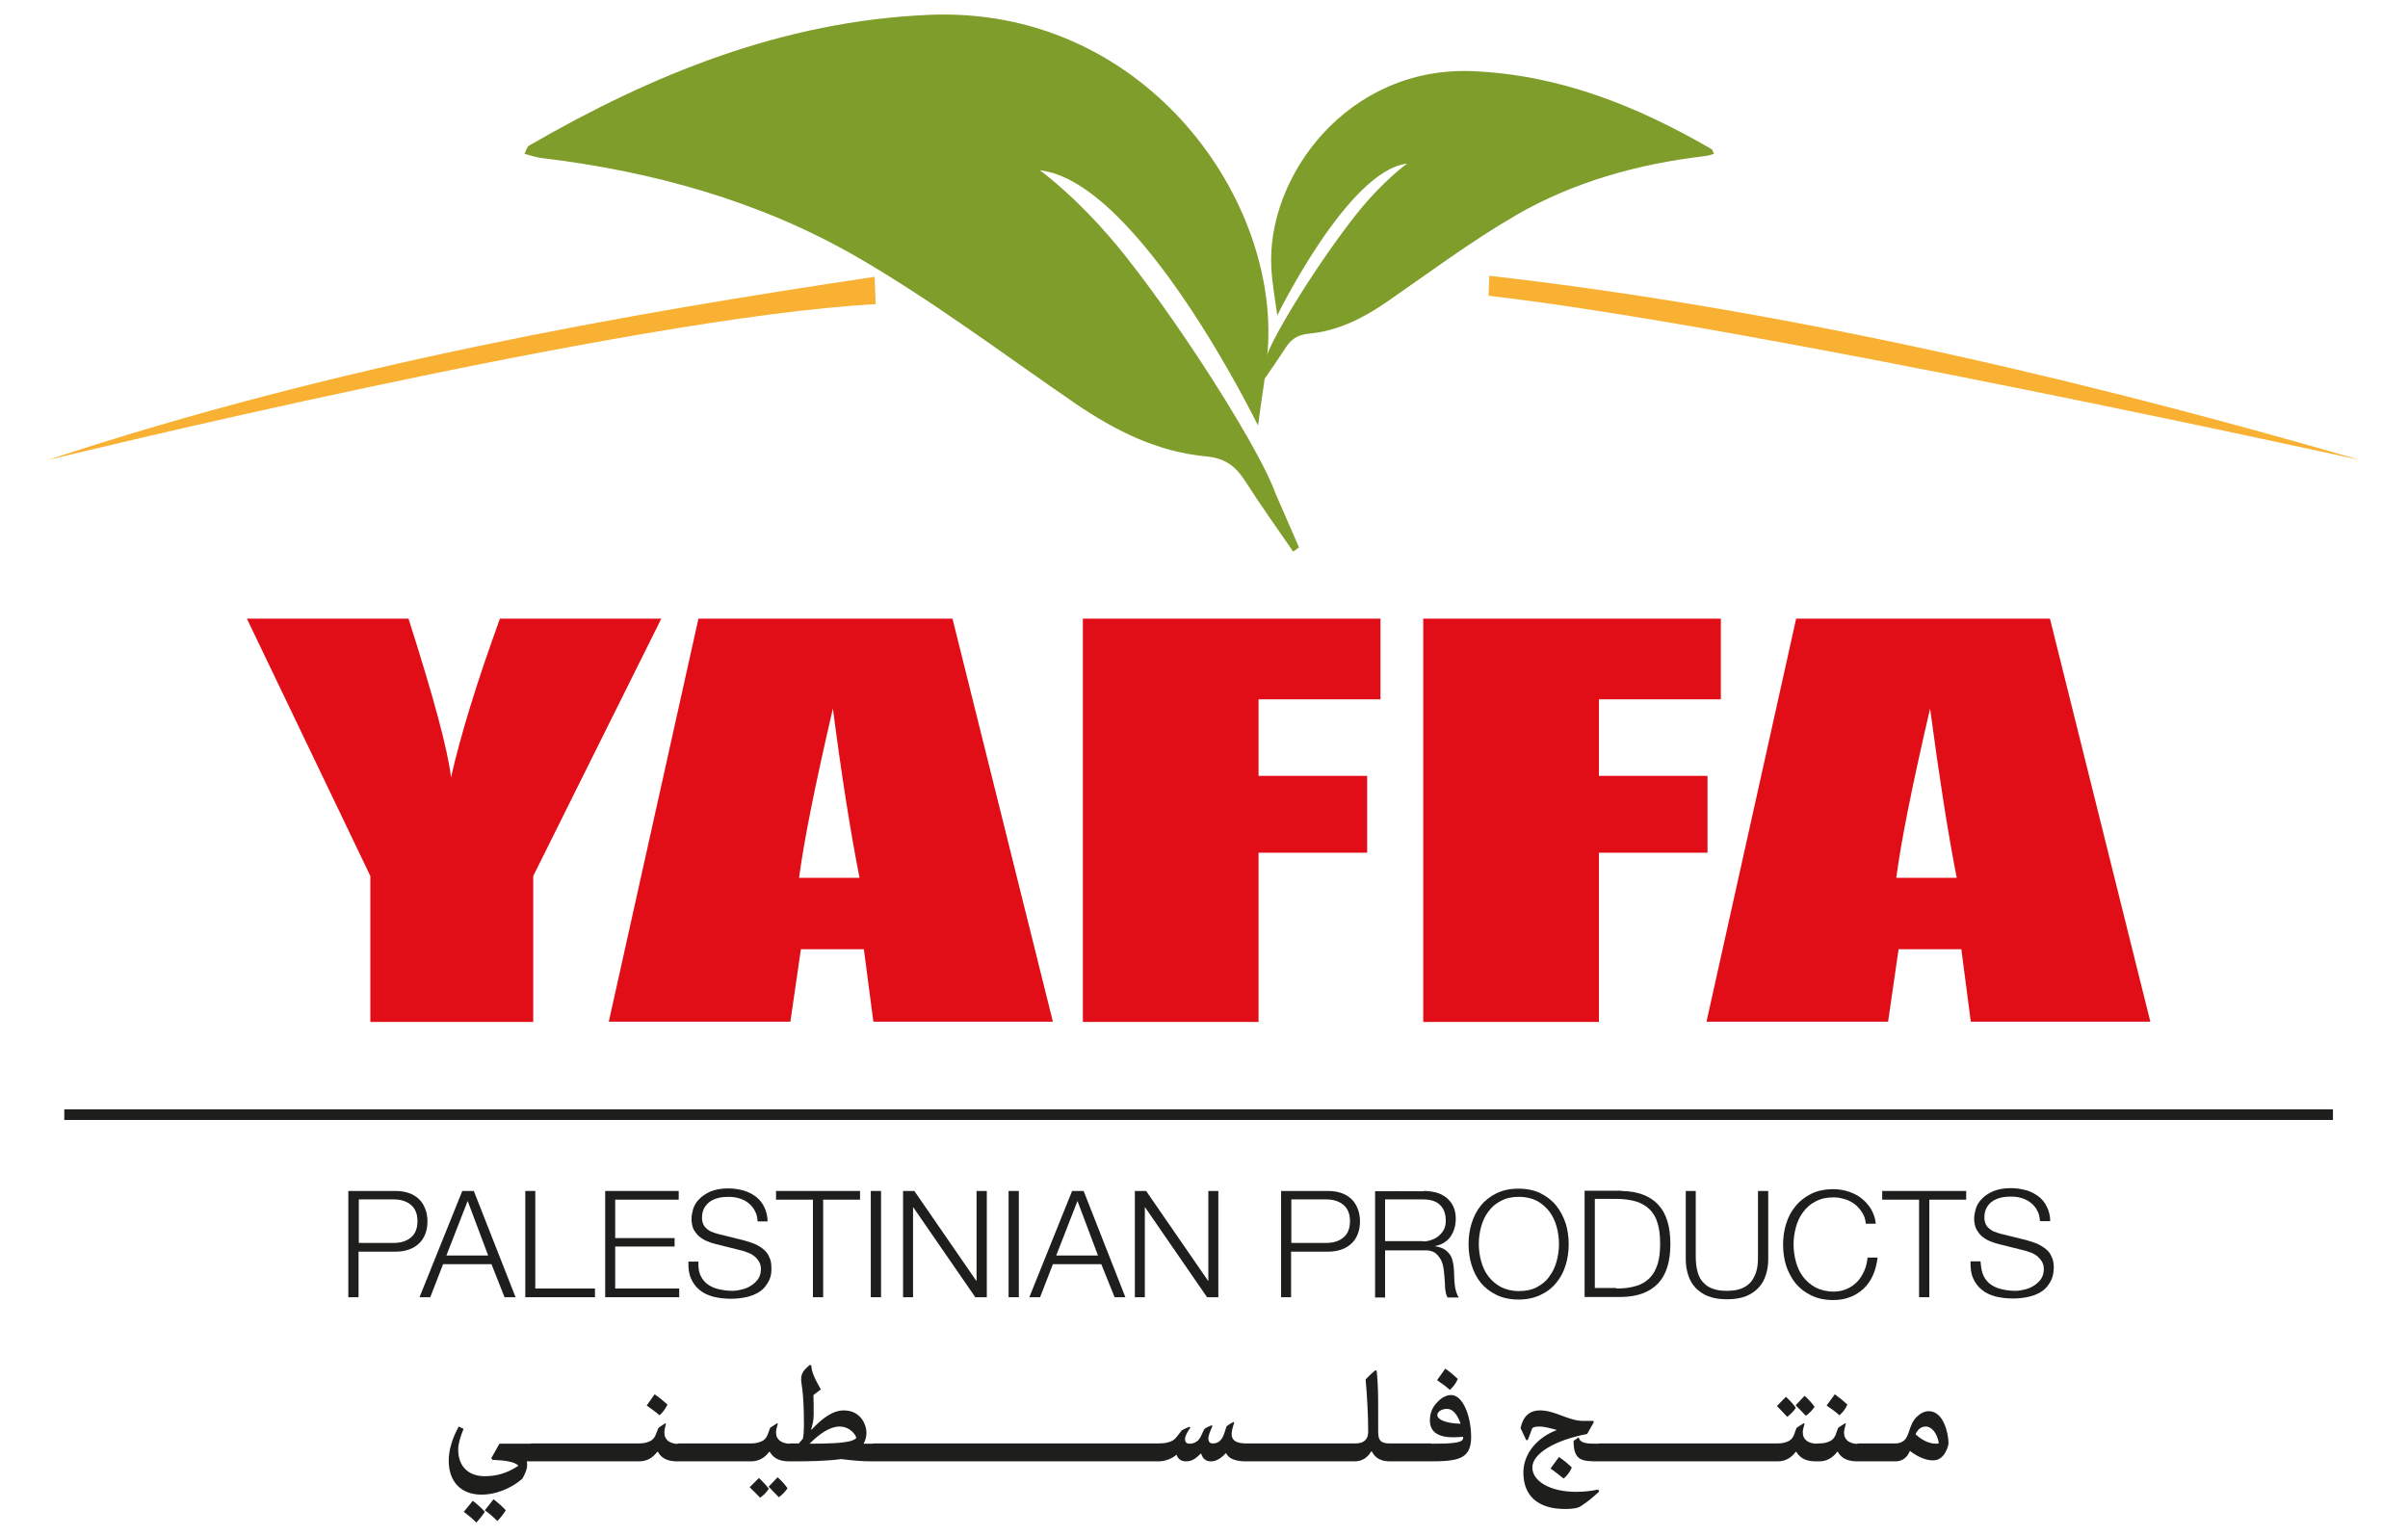 <?xml version="1.0" encoding="utf-8"?>
<!-- Generator: Adobe Illustrator 24.2.3, SVG Export Plug-In . SVG Version: 6.00 Build 0)  -->
<svg version="1.1" id="Layer_1" xmlns="http://www.w3.org/2000/svg" xmlns:xlink="http://www.w3.org/1999/xlink" x="0px" y="0px"
	 viewBox="0 0 94.02 60" style="enable-background:new 0 0 94.02 60;" xml:space="preserve">
<style type="text/css">
	.st0{fill:#1E1E1C;}
	.st1{fill:#E20E17;}
	.st2{fill:#F8B133;}
	.st3{fill:none;stroke:#1E1E1C;stroke-width:0.415;}
	.st4{fill:#7F9D2A;}
</style>
<g id="XMLID_727_">
	<path id="XMLID_845_" class="st0" d="M20.75,56.38v0.69h-0.18c0.01,0.05,0.01,0.11,0.01,0.17c0,0.13-0.07,0.3-0.18,0.5
		c-0.48,0.43-1.11,0.63-1.59,0.63c-0.8,0-1.29-0.49-1.29-1.33c0-0.42,0.14-0.87,0.39-1.33l0.19,0.09c-0.14,0.34-0.21,0.6-0.21,0.8
		c0,0.7,0.43,1.05,1.04,1.05c0.43,0,0.87-0.11,1.31-0.41c-0.13-0.15-0.5-0.21-1.01-0.23l-0.05-0.06l0.32-0.57H20.75z M18.46,58.61
		c0.17,0.13,0.33,0.27,0.47,0.43c-0.11,0.17-0.22,0.3-0.33,0.42c-0.16-0.16-0.32-0.29-0.49-0.42L18.46,58.61z M19.27,58.55
		c0.17,0.13,0.33,0.27,0.48,0.43c-0.11,0.17-0.22,0.31-0.33,0.42c-0.16-0.16-0.32-0.3-0.49-0.42L19.27,58.55z M22.14,56.38v0.69
		h-1.38c-0.16,0-0.24-0.18-0.24-0.35c0-0.17,0.08-0.35,0.24-0.35H22.14z M23.51,56.38v0.69h-1.38c-0.17,0-0.24-0.18-0.24-0.35
		c0-0.17,0.08-0.35,0.24-0.35H23.51z M24.9,56.38v0.69h-1.38c-0.16,0-0.24-0.18-0.24-0.35c0-0.17,0.07-0.35,0.24-0.35H24.9z
		 M26.51,57.07h-0.05c-0.31,0-0.6-0.06-0.78-0.38h-0.01c-0.19,0.25-0.42,0.38-0.72,0.38H24.9c-0.17,0-0.24-0.18-0.24-0.35
		c0-0.17,0.07-0.35,0.24-0.35h0.05c0.23,0,0.36-0.05,0.47-0.11c0.19-0.12,0.21-0.34,0.29-0.5c0.08-0.05,0.17-0.12,0.27-0.18
		L26,55.61c-0.04,0.14-0.06,0.24-0.06,0.32c0,0.16,0.04,0.26,0.17,0.36c0.1,0.06,0.22,0.1,0.37,0.1h0.04V57.07z M25.56,54.45
		c0.19,0.13,0.34,0.26,0.5,0.4c-0.08,0.17-0.18,0.31-0.31,0.42c-0.14-0.13-0.32-0.25-0.5-0.38L25.56,54.45z M27.89,56.38v0.69h-1.38
		c-0.16,0-0.24-0.18-0.24-0.35c0-0.17,0.08-0.35,0.24-0.35H27.89z M29.27,56.38v0.69h-1.38c-0.16,0-0.24-0.18-0.24-0.35
		c0-0.17,0.08-0.35,0.24-0.35H29.27z M30.88,57.07h-0.04c-0.31,0-0.61-0.06-0.79-0.38h-0.01c-0.19,0.25-0.42,0.38-0.72,0.38h-0.05
		c-0.17,0-0.24-0.18-0.24-0.35c0-0.17,0.07-0.35,0.24-0.35h0.05c0.23,0,0.35-0.05,0.47-0.11c0.19-0.12,0.21-0.34,0.28-0.5
		c0.08-0.05,0.17-0.12,0.28-0.18l0.02,0.02c-0.04,0.14-0.07,0.24-0.07,0.32c0,0.16,0.04,0.26,0.17,0.36c0.1,0.06,0.22,0.1,0.37,0.1
		h0.04V57.07z M29.63,57.72c0.16,0.14,0.29,0.29,0.39,0.42c-0.09,0.13-0.2,0.25-0.34,0.35c-0.13-0.14-0.27-0.27-0.41-0.41
		L29.63,57.72z M30.36,57.69c0.16,0.14,0.29,0.29,0.39,0.43c-0.09,0.13-0.2,0.25-0.34,0.35c-0.13-0.14-0.27-0.27-0.4-0.41
		L30.36,57.69z M31.69,55.83c0.38-0.41,0.81-0.75,1.25-0.75c0.32,0,0.55,0.12,0.72,0.35c0.11,0.16,0.17,0.34,0.17,0.53
		c0,0.14-0.04,0.29-0.11,0.42h0.41v0.69h-0.05c-0.46,0-0.85-0.04-1.23-0.09c-0.59,0.08-1.25,0.09-1.92,0.09h-0.05
		c-0.16,0-0.24-0.18-0.24-0.35c0-0.17,0.08-0.35,0.24-0.35h0.31l0.16-0.19c0.03-0.15,0.04-0.34,0.04-0.55c0-1.3-0.11-1.59-0.11-1.76
		c0-0.26,0.12-0.38,0.34-0.57l0.06,0.03c0,0.25,0.16,0.56,0.37,0.93l-0.29,0.22c0.01,0.23,0.01,0.46,0.01,0.75
		c0,0.26-0.05,0.42-0.1,0.59L31.69,55.83z M33.23,56.27c0.11-0.04,0.2-0.08,0.2-0.12c0-0.09-0.23-0.44-0.65-0.44
		c-0.37,0-0.77,0.27-1.17,0.67C32.32,56.38,32.93,56.36,33.23,56.27 M35.51,56.38v0.69h-1.38c-0.16,0-0.24-0.18-0.24-0.35
		c0-0.17,0.08-0.35,0.24-0.35H35.51z M36.89,56.38v0.69h-1.38c-0.17,0-0.24-0.18-0.24-0.35c0-0.17,0.08-0.35,0.24-0.35H36.89z
		 M38.27,56.38v0.69h-1.38c-0.17,0-0.24-0.18-0.24-0.35c0-0.17,0.07-0.35,0.24-0.35H38.27z M39.65,56.38v0.69h-1.38
		c-0.17,0-0.24-0.18-0.24-0.35c0-0.17,0.08-0.35,0.24-0.35H39.65z M41.03,56.38v0.69h-1.38c-0.17,0-0.24-0.18-0.24-0.35
		c0-0.17,0.08-0.35,0.24-0.35H41.03z M42.41,56.38v0.69h-1.38c-0.17,0-0.24-0.18-0.24-0.35c0-0.17,0.07-0.35,0.24-0.35H42.41z
		 M43.79,56.38v0.69h-1.38c-0.17,0-0.24-0.18-0.24-0.35c0-0.17,0.08-0.35,0.24-0.35H43.79z M45.17,56.38v0.69h-1.38
		c-0.17,0-0.24-0.18-0.24-0.35c0-0.17,0.07-0.35,0.24-0.35H45.17z M48.7,57.07h-0.05c-0.38,0-0.67-0.09-0.78-0.32h-0.01
		c-0.19,0.21-0.38,0.32-0.58,0.32c-0.19,0-0.32-0.1-0.38-0.3h-0.02c-0.19,0.19-0.34,0.3-0.57,0.3c-0.17,0-0.31-0.07-0.37-0.26
		c-0.21,0.17-0.45,0.26-0.72,0.26h-0.05c-0.17,0-0.24-0.18-0.24-0.35c0-0.17,0.07-0.35,0.24-0.35h0.05c0.29,0,0.49-0.05,0.62-0.15
		c0.1-0.08,0.18-0.21,0.3-0.36c0.09-0.05,0.19-0.1,0.3-0.14l0.04,0.03c-0.13,0.18-0.21,0.34-0.21,0.45c0,0.13,0.07,0.18,0.18,0.18
		c0.15,0,0.25-0.06,0.33-0.13c0.13-0.14,0.15-0.28,0.25-0.45c0.09-0.06,0.18-0.1,0.28-0.14l0.03,0.03c-0.09,0.2-0.16,0.38-0.16,0.47
		c0,0.15,0.06,0.21,0.17,0.21c0.17,0,0.27-0.07,0.35-0.18c0.09-0.12,0.13-0.32,0.19-0.49c0.08-0.06,0.17-0.12,0.28-0.17l0.02,0.03
		c-0.06,0.18-0.1,0.33-0.1,0.45c0,0.24,0.18,0.36,0.57,0.36h0.05V57.07z M50.08,56.38v0.69H48.7c-0.17,0-0.24-0.18-0.24-0.35
		c0-0.17,0.07-0.35,0.24-0.35H50.08z M51.46,56.38v0.69h-1.38c-0.17,0-0.24-0.18-0.24-0.35c0-0.17,0.07-0.35,0.24-0.35H51.46z
		 M52.84,56.38v0.69h-1.38c-0.16,0-0.24-0.18-0.24-0.35c0-0.17,0.08-0.35,0.24-0.35H52.84z M54.33,57.07h-0.05
		c-0.31,0-0.57-0.09-0.72-0.39h-0.02c-0.15,0.25-0.36,0.39-0.65,0.39h-0.05c-0.16,0-0.24-0.18-0.24-0.35c0-0.17,0.08-0.35,0.24-0.35
		h0.08c0.35,0,0.5-0.17,0.5-0.46c0-0.62-0.04-1.39-0.1-2.04c0.13-0.14,0.26-0.26,0.39-0.36l0.04,0.02c0.06,0.49,0.06,1.06,0.06,1.54
		c0,0.36,0,0.67,0,0.83c0,0.33,0.08,0.47,0.45,0.47h0.07V57.07z M55.71,56.38v0.69h-1.38c-0.17,0-0.24-0.18-0.24-0.35
		c0-0.17,0.08-0.35,0.24-0.35H55.71z M55.89,56.38c0.75,0,1.24-0.02,1.24-0.22c0-0.02,0-0.03-0.01-0.05
		c-0.12,0.01-0.25,0.02-0.38,0.02c-0.59,0-0.91-0.21-0.91-0.66c0-0.27,0.09-0.51,0.28-0.7c0.16-0.18,0.35-0.29,0.55-0.29
		c0.47,0,0.78,0.85,0.78,1.64c0,0.9-0.56,0.95-1.69,0.95h-0.04c-0.17,0-0.24-0.18-0.24-0.35c0-0.17,0.08-0.35,0.24-0.35H55.89z
		 M56.43,53.45c0.18,0.12,0.34,0.26,0.49,0.4c-0.07,0.17-0.18,0.31-0.31,0.43c-0.14-0.13-0.31-0.25-0.5-0.38L56.43,53.45z
		 M56.5,55.02c-0.24,0-0.38,0.13-0.38,0.24c0,0.19,0.37,0.33,0.91,0.34C56.9,55.24,56.73,55.02,56.5,55.02 M60.77,55.84
		c-0.28-0.08-0.51-0.13-0.65-0.13c-0.12,0-0.22,0.01-0.29,0.06l-0.18,0.47h-0.06l-0.22-0.47c0.09-0.43,0.33-0.69,0.76-0.69
		c0.6,0,1.1,0.41,1.69,0.41h0.39l0.02,0.05L61.97,56c-1.25,0.24-2.14,0.76-2.14,1.31c0,0.52,0.67,0.95,1.71,0.95
		c0.29,0,0.58-0.03,0.86-0.09l0.04,0.08c-0.27,0.25-0.51,0.44-0.72,0.57c-0.11,0.08-0.33,0.11-0.61,0.11
		c-1.08,0-1.63-0.53-1.63-1.42c0-0.79,0.6-1.4,1.3-1.66V55.84z M60.87,56.9c0.18,0.12,0.35,0.26,0.5,0.41
		c-0.07,0.17-0.18,0.32-0.32,0.43c-0.15-0.12-0.32-0.26-0.51-0.39L60.87,56.9z M61.64,56.13c0.05,0.24,0.34,0.25,0.67,0.25h0.13
		v0.69H62.4c-0.64,0-0.96-0.03-0.96-0.8L61.64,56.13z M63.83,56.38v0.69h-1.38c-0.17,0-0.24-0.18-0.24-0.35
		c0-0.17,0.08-0.35,0.24-0.35H63.83z M65.21,56.38v0.69h-1.38c-0.17,0-0.24-0.18-0.24-0.35c0-0.17,0.07-0.35,0.24-0.35H65.21z
		 M66.59,56.38v0.69h-1.38c-0.17,0-0.24-0.18-0.24-0.35c0-0.17,0.07-0.35,0.24-0.35H66.59z M67.97,56.38v0.69h-1.38
		c-0.17,0-0.24-0.18-0.24-0.35c0-0.17,0.08-0.35,0.24-0.35H67.97z M69.35,56.38v0.69h-1.38c-0.17,0-0.24-0.18-0.24-0.35
		c0-0.17,0.07-0.35,0.24-0.35H69.35z M70.97,57.07h-0.05c-0.31,0-0.6-0.06-0.79-0.38h-0.01c-0.18,0.25-0.42,0.38-0.72,0.38h-0.05
		c-0.17,0-0.24-0.18-0.24-0.35c0-0.17,0.08-0.35,0.24-0.35h0.05c0.23,0,0.36-0.05,0.47-0.11c0.19-0.12,0.2-0.34,0.28-0.5
		c0.08-0.05,0.17-0.12,0.28-0.18l0.03,0.02c-0.04,0.14-0.07,0.24-0.07,0.32c0,0.16,0.04,0.26,0.17,0.36c0.1,0.06,0.22,0.1,0.37,0.1
		h0.04V57.07z M69.73,54.55c0.16,0.14,0.29,0.29,0.39,0.43c-0.09,0.13-0.2,0.25-0.34,0.35c-0.13-0.14-0.26-0.28-0.4-0.42
		L69.73,54.55z M70.46,54.51c0.16,0.14,0.29,0.29,0.39,0.43c-0.09,0.13-0.2,0.25-0.34,0.35c-0.13-0.14-0.27-0.28-0.4-0.41
		L70.46,54.51z M72.58,57.07h-0.04c-0.31,0-0.61-0.06-0.79-0.38h-0.01c-0.19,0.25-0.42,0.38-0.72,0.38h-0.04
		c-0.17,0-0.24-0.18-0.24-0.35c0-0.17,0.08-0.35,0.24-0.35h0.04c0.23,0,0.36-0.05,0.47-0.11c0.19-0.12,0.21-0.34,0.28-0.5
		c0.08-0.05,0.17-0.12,0.28-0.18l0.02,0.02C72.03,55.76,72,55.86,72,55.93c0,0.16,0.04,0.26,0.17,0.36c0.1,0.06,0.22,0.1,0.37,0.1
		h0.04V57.07z M71.64,54.45c0.18,0.13,0.34,0.26,0.49,0.4c-0.07,0.17-0.18,0.31-0.31,0.42c-0.14-0.13-0.31-0.25-0.5-0.38
		L71.64,54.45z M73.96,56.38v0.69h-1.38c-0.17,0-0.24-0.18-0.24-0.35c0-0.17,0.07-0.35,0.24-0.35H73.96z M74.57,56.66
		c-0.1,0.26-0.29,0.41-0.57,0.41h-0.04c-0.16,0-0.24-0.17-0.24-0.35c0-0.17,0.07-0.35,0.24-0.35h0.05c0.11,0,0.21-0.03,0.3-0.09
		c0.26-0.17,0.21-0.65,0.54-0.96c0.15-0.14,0.3-0.21,0.46-0.21c0.58,0,0.77,0.88,0.77,1.26c0,0.05-0.13,0.66-0.59,0.66
		C75.23,57.04,74.89,56.91,74.57,56.66L74.57,56.66z M75.6,56.38c0.06,0,0.1-0.01,0.1-0.03c-0.07-0.39-0.28-0.64-0.51-0.64
		c-0.18,0-0.31,0.11-0.4,0.3C75.05,56.25,75.32,56.38,75.6,56.38"/>
	<path id="XMLID_768_" class="st1" d="M25.82,24.16l-5,10.05v5.7h-6.36v-5.7L9.64,24.16h6.31c0.98,3.07,1.54,5.14,1.66,6.2
		c0.38-1.68,1.02-3.75,1.91-6.2H25.82z M37.19,24.16l3.92,15.74h-7.01l-0.37-2.83h-2.46l-0.41,2.83h-7.09l3.5-15.74H37.19z
		 M33.56,34.28c-0.35-1.78-0.7-3.99-1.04-6.61c-0.7,3.01-1.14,5.22-1.32,6.61H33.56z M42.29,24.16H53.9v3.15h-4.76v2.99h4.24v3
		h-4.24v6.61h-6.86V24.16z M55.57,24.16h11.62v3.15h-4.76v2.99h4.24v3h-4.24v6.61h-6.86V24.16z M80.04,24.16l3.92,15.74h-7.01
		l-0.37-2.83h-2.45l-0.41,2.83h-7.09l3.5-15.74H80.04z M76.4,34.28c-0.35-1.78-0.69-3.99-1.04-6.61c-0.7,3.01-1.14,5.22-1.32,6.61
		H76.4z"/>
	<path id="XMLID_766_" class="st2" d="M58.12,11.55l0.03-0.78c10.25,1.17,21.38,3.53,34.02,7.2C92.17,17.97,68.36,12.72,58.12,11.55
		"/>
	<path id="XMLID_764_" class="st2" d="M1.85,17.97c11.29-3.74,22.66-5.72,32.3-7.16l0.04,1.07C24.65,12.37,1.85,17.97,1.85,17.97"/>
	<line id="XMLID_763_" class="st3" x1="2.51" y1="43.53" x2="91.09" y2="43.53"/>
	<path id="XMLID_760_" class="st0" d="M15.45,46.51c0.19,0,0.36,0.03,0.51,0.08c0.15,0.05,0.28,0.13,0.39,0.23
		c0.11,0.1,0.19,0.23,0.25,0.38c0.06,0.15,0.09,0.31,0.09,0.5c0,0.19-0.03,0.35-0.09,0.5c-0.06,0.15-0.14,0.27-0.25,0.37
		c-0.11,0.1-0.24,0.18-0.39,0.23c-0.15,0.05-0.32,0.08-0.51,0.08h-1.45v1.78h-0.4v-4.15H15.45z M15.37,48.54
		c0.28,0,0.5-0.07,0.67-0.21c0.17-0.14,0.26-0.35,0.26-0.64c0-0.29-0.09-0.5-0.26-0.64c-0.17-0.14-0.39-0.21-0.67-0.21h-1.36v1.7
		H15.37z"/>
	<path id="XMLID_757_" class="st0" d="M18.5,46.51l1.63,4.15H19.7l-0.51-1.29h-1.89l-0.5,1.29h-0.42l1.67-4.15H18.5z M19.06,49.03
		l-0.8-2.13l-0.83,2.13H19.06z"/>
	<polygon id="XMLID_756_" class="st0" points="20.9,46.51 20.9,50.32 23.23,50.32 23.23,50.66 20.51,50.66 20.51,46.51 	"/>
	<polygon id="XMLID_755_" class="st0" points="26.5,46.51 26.5,46.85 24.02,46.85 24.02,48.35 26.34,48.35 26.34,48.68 24.02,48.68 
		24.02,50.32 26.52,50.32 26.52,50.66 23.63,50.66 23.63,46.51 	"/>
	<path id="XMLID_754_" class="st0" d="M27.36,49.83c0.07,0.14,0.17,0.26,0.29,0.34c0.12,0.08,0.27,0.15,0.43,0.18
		c0.17,0.04,0.34,0.06,0.53,0.06c0.11,0,0.23-0.02,0.35-0.05c0.13-0.03,0.25-0.08,0.36-0.15c0.11-0.07,0.2-0.15,0.28-0.26
		c0.07-0.11,0.11-0.23,0.11-0.39c0-0.12-0.03-0.22-0.08-0.3c-0.05-0.08-0.12-0.16-0.2-0.22c-0.08-0.06-0.18-0.11-0.28-0.14
		c-0.1-0.04-0.2-0.07-0.3-0.09l-0.92-0.23c-0.12-0.03-0.24-0.07-0.35-0.12c-0.11-0.05-0.21-0.11-0.3-0.19
		c-0.08-0.08-0.15-0.17-0.21-0.28C27.03,47.89,27,47.75,27,47.59c0-0.1,0.02-0.22,0.06-0.36c0.04-0.14,0.11-0.26,0.22-0.38
		s0.25-0.22,0.44-0.31c0.19-0.08,0.42-0.13,0.71-0.13c0.21,0,0.4,0.03,0.59,0.08c0.19,0.05,0.35,0.14,0.49,0.24
		c0.14,0.11,0.25,0.24,0.33,0.41c0.08,0.16,0.13,0.35,0.13,0.56h-0.39c-0.01-0.16-0.04-0.3-0.11-0.42c-0.06-0.12-0.15-0.22-0.25-0.3
		c-0.1-0.08-0.22-0.14-0.35-0.18c-0.13-0.04-0.27-0.06-0.42-0.06c-0.14,0-0.27,0.01-0.39,0.04c-0.13,0.03-0.24,0.08-0.33,0.14
		c-0.09,0.06-0.17,0.15-0.23,0.25c-0.06,0.11-0.09,0.23-0.09,0.39c0,0.1,0.02,0.18,0.05,0.25c0.03,0.07,0.08,0.13,0.14,0.18
		c0.06,0.05,0.12,0.09,0.2,0.12c0.08,0.03,0.16,0.06,0.24,0.08l1.01,0.25c0.15,0.04,0.29,0.09,0.42,0.14
		c0.13,0.06,0.25,0.13,0.34,0.21c0.1,0.08,0.18,0.18,0.23,0.31c0.06,0.12,0.08,0.26,0.08,0.44c0,0.05,0,0.11-0.01,0.19
		c-0.01,0.08-0.03,0.16-0.07,0.25c-0.04,0.09-0.09,0.17-0.16,0.26c-0.07,0.09-0.16,0.17-0.28,0.24c-0.12,0.07-0.26,0.13-0.44,0.17
		c-0.17,0.04-0.38,0.07-0.63,0.07c-0.24,0-0.47-0.03-0.68-0.08c-0.21-0.06-0.39-0.14-0.53-0.26c-0.15-0.12-0.26-0.27-0.34-0.45
		c-0.08-0.18-0.11-0.4-0.1-0.66h0.39C27.26,49.51,27.29,49.69,27.36,49.83"/>
	<polygon id="XMLID_753_" class="st0" points="33.58,46.51 33.58,46.85 32.14,46.85 32.14,50.66 31.74,50.66 31.74,46.85 
		30.3,46.85 30.3,46.51 	"/>
	<rect id="XMLID_752_" x="34" y="46.51" class="st0" width="0.4" height="4.15"/>
	<polygon id="XMLID_751_" class="st0" points="35.7,46.51 38.12,50.02 38.13,50.02 38.13,46.51 38.53,46.51 38.53,50.66 
		38.08,50.66 35.66,47.15 35.65,47.15 35.65,50.66 35.26,50.66 35.26,46.51 	"/>
	<rect id="XMLID_750_" x="39.38" y="46.51" class="st0" width="0.4" height="4.15"/>
	<path id="XMLID_747_" class="st0" d="M42.31,46.51l1.63,4.15h-0.42L43,49.37h-1.89l-0.5,1.29h-0.42l1.67-4.15H42.31z M42.87,49.03
		l-0.8-2.13l-0.83,2.13H42.87z"/>
	<polygon id="XMLID_746_" class="st0" points="44.75,46.51 47.17,50.02 47.18,50.02 47.18,46.51 47.57,46.51 47.57,50.66 
		47.13,50.66 44.71,47.15 44.7,47.15 44.7,50.66 44.31,50.66 44.31,46.51 	"/>
	<path id="XMLID_743_" class="st0" d="M51.86,46.51c0.19,0,0.36,0.03,0.51,0.08c0.15,0.05,0.28,0.13,0.39,0.23
		c0.11,0.1,0.19,0.23,0.25,0.38c0.06,0.15,0.09,0.31,0.09,0.5c0,0.19-0.03,0.35-0.09,0.5c-0.06,0.15-0.14,0.27-0.25,0.37
		c-0.11,0.1-0.24,0.18-0.39,0.23c-0.15,0.05-0.32,0.08-0.51,0.08h-1.45v1.78h-0.39v-4.15H51.86z M51.78,48.54
		c0.28,0,0.5-0.07,0.67-0.21c0.17-0.14,0.26-0.35,0.26-0.64c0-0.29-0.09-0.5-0.26-0.64c-0.17-0.14-0.39-0.21-0.67-0.21h-1.36v1.7
		H51.78z"/>
	<path id="XMLID_740_" class="st0" d="M55.58,46.51c0.17,0,0.33,0.02,0.49,0.06c0.15,0.04,0.29,0.11,0.4,0.2
		c0.11,0.09,0.21,0.2,0.27,0.34c0.07,0.14,0.1,0.3,0.1,0.49c0,0.26-0.07,0.49-0.2,0.69c-0.14,0.19-0.34,0.32-0.6,0.37v0.01
		c0.13,0.02,0.25,0.06,0.34,0.11c0.09,0.05,0.16,0.12,0.22,0.2c0.06,0.08,0.1,0.18,0.12,0.28c0.03,0.11,0.04,0.22,0.05,0.35
		c0,0.07,0.01,0.15,0.01,0.26c0,0.1,0.01,0.2,0.02,0.3c0.01,0.1,0.03,0.2,0.06,0.29c0.03,0.09,0.06,0.16,0.1,0.21h-0.44
		c-0.02-0.04-0.04-0.08-0.06-0.14c-0.01-0.06-0.02-0.11-0.03-0.17c-0.01-0.06-0.01-0.12-0.01-0.18c0-0.06-0.01-0.11-0.01-0.15
		c-0.01-0.15-0.02-0.29-0.04-0.44c-0.02-0.15-0.05-0.28-0.11-0.39c-0.06-0.11-0.14-0.21-0.24-0.28c-0.11-0.07-0.25-0.1-0.44-0.09
		h-1.5v1.84h-0.39v-4.15H55.58z M55.56,48.48c0.12,0,0.23-0.02,0.34-0.06c0.11-0.04,0.2-0.09,0.28-0.16
		c0.08-0.07,0.15-0.15,0.2-0.25c0.05-0.1,0.07-0.21,0.07-0.34c0-0.26-0.07-0.46-0.22-0.61s-0.37-0.22-0.67-0.22h-1.48v1.63H55.56z"
		/>
	<path id="XMLID_737_" class="st0" d="M57.46,47.77c0.08-0.26,0.2-0.49,0.36-0.69c0.16-0.2,0.37-0.36,0.61-0.48
		c0.25-0.12,0.53-0.18,0.86-0.18c0.33,0,0.61,0.06,0.86,0.18c0.24,0.12,0.45,0.28,0.61,0.48c0.16,0.2,0.28,0.43,0.37,0.69
		c0.08,0.26,0.12,0.53,0.12,0.82c0,0.29-0.04,0.56-0.12,0.82c-0.08,0.26-0.2,0.49-0.37,0.69c-0.16,0.2-0.37,0.36-0.61,0.47
		c-0.25,0.12-0.53,0.18-0.86,0.18c-0.33,0-0.61-0.06-0.86-0.18c-0.25-0.12-0.45-0.28-0.61-0.47c-0.16-0.2-0.28-0.43-0.36-0.69
		c-0.08-0.26-0.12-0.53-0.12-0.82C57.34,48.3,57.38,48.02,57.46,47.77 M57.83,49.25c0.06,0.22,0.15,0.42,0.28,0.59
		c0.13,0.17,0.29,0.31,0.49,0.42c0.2,0.1,0.43,0.16,0.71,0.16c0.27,0,0.51-0.05,0.71-0.16c0.2-0.11,0.36-0.24,0.48-0.42
		c0.13-0.17,0.22-0.37,0.28-0.59c0.06-0.22,0.09-0.44,0.09-0.67c0-0.23-0.03-0.45-0.09-0.67c-0.06-0.22-0.15-0.41-0.28-0.59
		c-0.13-0.17-0.29-0.31-0.48-0.42c-0.2-0.1-0.43-0.16-0.71-0.16c-0.28,0-0.51,0.05-0.71,0.16c-0.2,0.1-0.36,0.24-0.49,0.42
		c-0.13,0.17-0.22,0.37-0.28,0.59c-0.06,0.22-0.09,0.44-0.09,0.67C57.74,48.81,57.77,49.03,57.83,49.25"/>
	<path id="XMLID_734_" class="st0" d="M63.31,46.51c0.63,0.01,1.11,0.19,1.43,0.53c0.32,0.34,0.48,0.85,0.48,1.54
		c0,0.69-0.16,1.2-0.48,1.54c-0.32,0.34-0.8,0.52-1.43,0.53h-1.44v-4.15H63.31z M63.11,50.32c0.3,0,0.55-0.03,0.77-0.1
		c0.22-0.06,0.39-0.17,0.53-0.31c0.14-0.14,0.24-0.32,0.31-0.54c0.07-0.22,0.1-0.49,0.1-0.8c0-0.31-0.03-0.58-0.1-0.8
		c-0.06-0.22-0.17-0.4-0.31-0.54c-0.14-0.14-0.32-0.24-0.53-0.31c-0.22-0.06-0.47-0.1-0.77-0.1h-0.84v3.48H63.11z"/>
	<path id="XMLID_733_" class="st0" d="M66.21,46.51v2.57c0,0.24,0.03,0.45,0.08,0.62c0.05,0.17,0.13,0.31,0.24,0.41
		c0.1,0.11,0.23,0.18,0.38,0.23c0.15,0.05,0.32,0.07,0.51,0.07c0.19,0,0.37-0.02,0.52-0.07c0.15-0.05,0.28-0.13,0.38-0.23
		c0.11-0.11,0.18-0.25,0.24-0.41c0.06-0.17,0.08-0.37,0.08-0.62v-2.57h0.4v2.66c0,0.21-0.03,0.42-0.09,0.61
		c-0.06,0.19-0.15,0.36-0.28,0.5c-0.13,0.14-0.3,0.26-0.5,0.34c-0.2,0.08-0.45,0.12-0.74,0.12c-0.29,0-0.53-0.04-0.74-0.12
		c-0.2-0.08-0.37-0.2-0.5-0.34c-0.13-0.14-0.22-0.31-0.28-0.5c-0.06-0.19-0.09-0.39-0.09-0.61v-2.66H66.21z"/>
	<path id="XMLID_732_" class="st0" d="M72.7,47.34c-0.08-0.13-0.18-0.23-0.29-0.32c-0.11-0.08-0.24-0.15-0.38-0.19
		c-0.14-0.04-0.28-0.07-0.43-0.07c-0.28,0-0.51,0.05-0.71,0.16c-0.2,0.1-0.36,0.24-0.49,0.42c-0.13,0.17-0.22,0.37-0.28,0.59
		c-0.06,0.22-0.09,0.44-0.09,0.67c0,0.22,0.03,0.45,0.09,0.67c0.06,0.22,0.15,0.42,0.28,0.59c0.13,0.17,0.29,0.31,0.49,0.42
		c0.2,0.1,0.43,0.16,0.71,0.16c0.19,0,0.37-0.04,0.52-0.11c0.16-0.07,0.29-0.17,0.4-0.28c0.11-0.12,0.2-0.26,0.27-0.42
		c0.07-0.16,0.11-0.34,0.13-0.52h0.39c-0.03,0.25-0.09,0.49-0.18,0.69c-0.09,0.2-0.21,0.38-0.36,0.52
		c-0.15,0.14-0.32,0.25-0.52,0.33c-0.2,0.08-0.42,0.12-0.67,0.12c-0.33,0-0.61-0.06-0.86-0.18c-0.25-0.12-0.45-0.28-0.61-0.47
		c-0.16-0.2-0.28-0.43-0.37-0.69c-0.08-0.26-0.12-0.53-0.12-0.82c0-0.29,0.04-0.56,0.12-0.82c0.08-0.26,0.2-0.49,0.37-0.69
		c0.16-0.2,0.37-0.36,0.61-0.48c0.25-0.12,0.53-0.18,0.86-0.18c0.2,0,0.39,0.03,0.58,0.09c0.19,0.06,0.36,0.14,0.51,0.26
		c0.15,0.11,0.28,0.26,0.38,0.42c0.1,0.17,0.17,0.36,0.19,0.58h-0.39C72.84,47.61,72.78,47.46,72.7,47.34"/>
	<polygon id="XMLID_731_" class="st0" points="76.77,46.51 76.77,46.85 75.33,46.85 75.33,50.66 74.93,50.66 74.93,46.85 
		73.49,46.85 73.49,46.51 	"/>
	<path id="XMLID_730_" class="st0" d="M77.45,49.83c0.07,0.14,0.17,0.26,0.29,0.34c0.12,0.08,0.27,0.15,0.43,0.18
		c0.17,0.04,0.34,0.06,0.53,0.06c0.11,0,0.23-0.02,0.35-0.05c0.13-0.03,0.25-0.08,0.36-0.15c0.11-0.07,0.2-0.15,0.28-0.26
		c0.07-0.11,0.11-0.23,0.11-0.39c0-0.12-0.03-0.22-0.08-0.3c-0.05-0.08-0.12-0.16-0.2-0.22c-0.08-0.06-0.17-0.11-0.28-0.14
		c-0.1-0.04-0.2-0.07-0.3-0.09l-0.92-0.23c-0.12-0.03-0.24-0.07-0.35-0.12c-0.11-0.05-0.21-0.11-0.3-0.19
		c-0.09-0.08-0.15-0.17-0.21-0.28c-0.05-0.11-0.08-0.25-0.08-0.41c0-0.1,0.02-0.22,0.06-0.36c0.04-0.14,0.11-0.26,0.22-0.38
		c0.11-0.12,0.25-0.22,0.44-0.31c0.19-0.08,0.42-0.13,0.71-0.13c0.21,0,0.4,0.03,0.59,0.08c0.19,0.05,0.35,0.14,0.49,0.24
		c0.14,0.11,0.25,0.24,0.33,0.41c0.08,0.16,0.13,0.35,0.13,0.56h-0.4c-0.01-0.16-0.04-0.3-0.11-0.42c-0.06-0.12-0.15-0.22-0.25-0.3
		s-0.22-0.14-0.35-0.18c-0.13-0.04-0.27-0.06-0.42-0.06c-0.14,0-0.27,0.01-0.39,0.04c-0.13,0.03-0.24,0.08-0.33,0.14
		c-0.1,0.06-0.17,0.15-0.23,0.25c-0.06,0.11-0.09,0.23-0.09,0.39c0,0.1,0.02,0.18,0.05,0.25c0.03,0.07,0.08,0.13,0.14,0.18
		c0.06,0.05,0.12,0.09,0.2,0.12c0.08,0.03,0.16,0.06,0.24,0.08l1.01,0.25c0.15,0.04,0.29,0.09,0.42,0.14
		c0.13,0.06,0.24,0.13,0.34,0.21c0.1,0.08,0.18,0.18,0.23,0.31c0.06,0.12,0.08,0.26,0.08,0.44c0,0.05-0.01,0.11-0.02,0.19
		c-0.01,0.08-0.03,0.16-0.07,0.25c-0.04,0.09-0.09,0.17-0.16,0.26c-0.07,0.09-0.16,0.17-0.28,0.24c-0.12,0.07-0.26,0.13-0.44,0.17
		c-0.17,0.04-0.38,0.07-0.63,0.07c-0.25,0-0.47-0.03-0.68-0.08c-0.21-0.06-0.39-0.14-0.53-0.26c-0.15-0.12-0.26-0.27-0.34-0.45
		c-0.08-0.18-0.11-0.4-0.1-0.66h0.39C77.35,49.51,77.38,49.69,77.45,49.83"/>
	<path id="XMLID_729_" class="st4" d="M49.8,19.27c-0.51-1.5-3.39-6.15-5.84-9.25C42.2,7.79,40.6,6.65,40.6,6.65
		c3.87,0.43,8.52,9.97,8.52,9.97c0.13-1.04,0.33-2.08,0.39-3.13c0.33-5.97-4.99-13.27-13.25-12.91c-5.7,0.25-10.77,2.31-15.61,5.11
		c-0.07,0.04-0.1,0.17-0.17,0.32c0.24,0.06,0.44,0.13,0.65,0.16c4.35,0.52,8.54,1.68,12.32,3.86c2.96,1.71,5.71,3.79,8.54,5.73
		c1.55,1.06,3.2,1.88,5.07,2.06c0.76,0.07,1.16,0.36,1.54,0.94c0.6,0.94,1.26,1.86,1.89,2.78l0.23-0.16
		C50.25,20.29,49.8,19.27,49.8,19.27"/>
	<path id="XMLID_728_" class="st4" d="M49.46,13.9c0.3-0.89,2.02-3.66,3.48-5.51c1.05-1.33,2-2,2-2c-2.3,0.26-5.07,5.93-5.07,5.93
		c-0.08-0.62-0.2-1.24-0.23-1.86c-0.2-3.55,2.97-7.9,7.89-7.68c3.39,0.15,6.41,1.37,9.29,3.04c0.04,0.02,0.06,0.1,0.1,0.19
		c-0.14,0.04-0.26,0.08-0.39,0.09c-2.59,0.31-5.08,1-7.33,2.3c-1.76,1.02-3.4,2.25-5.08,3.41c-0.92,0.63-1.9,1.12-3.02,1.22
		c-0.45,0.05-0.69,0.22-0.91,0.56c-0.36,0.56-0.75,1.1-1.12,1.65c-0.05-0.03-0.09-0.06-0.14-0.09C49.2,14.5,49.46,13.9,49.46,13.9"
		/>
</g>
</svg>
